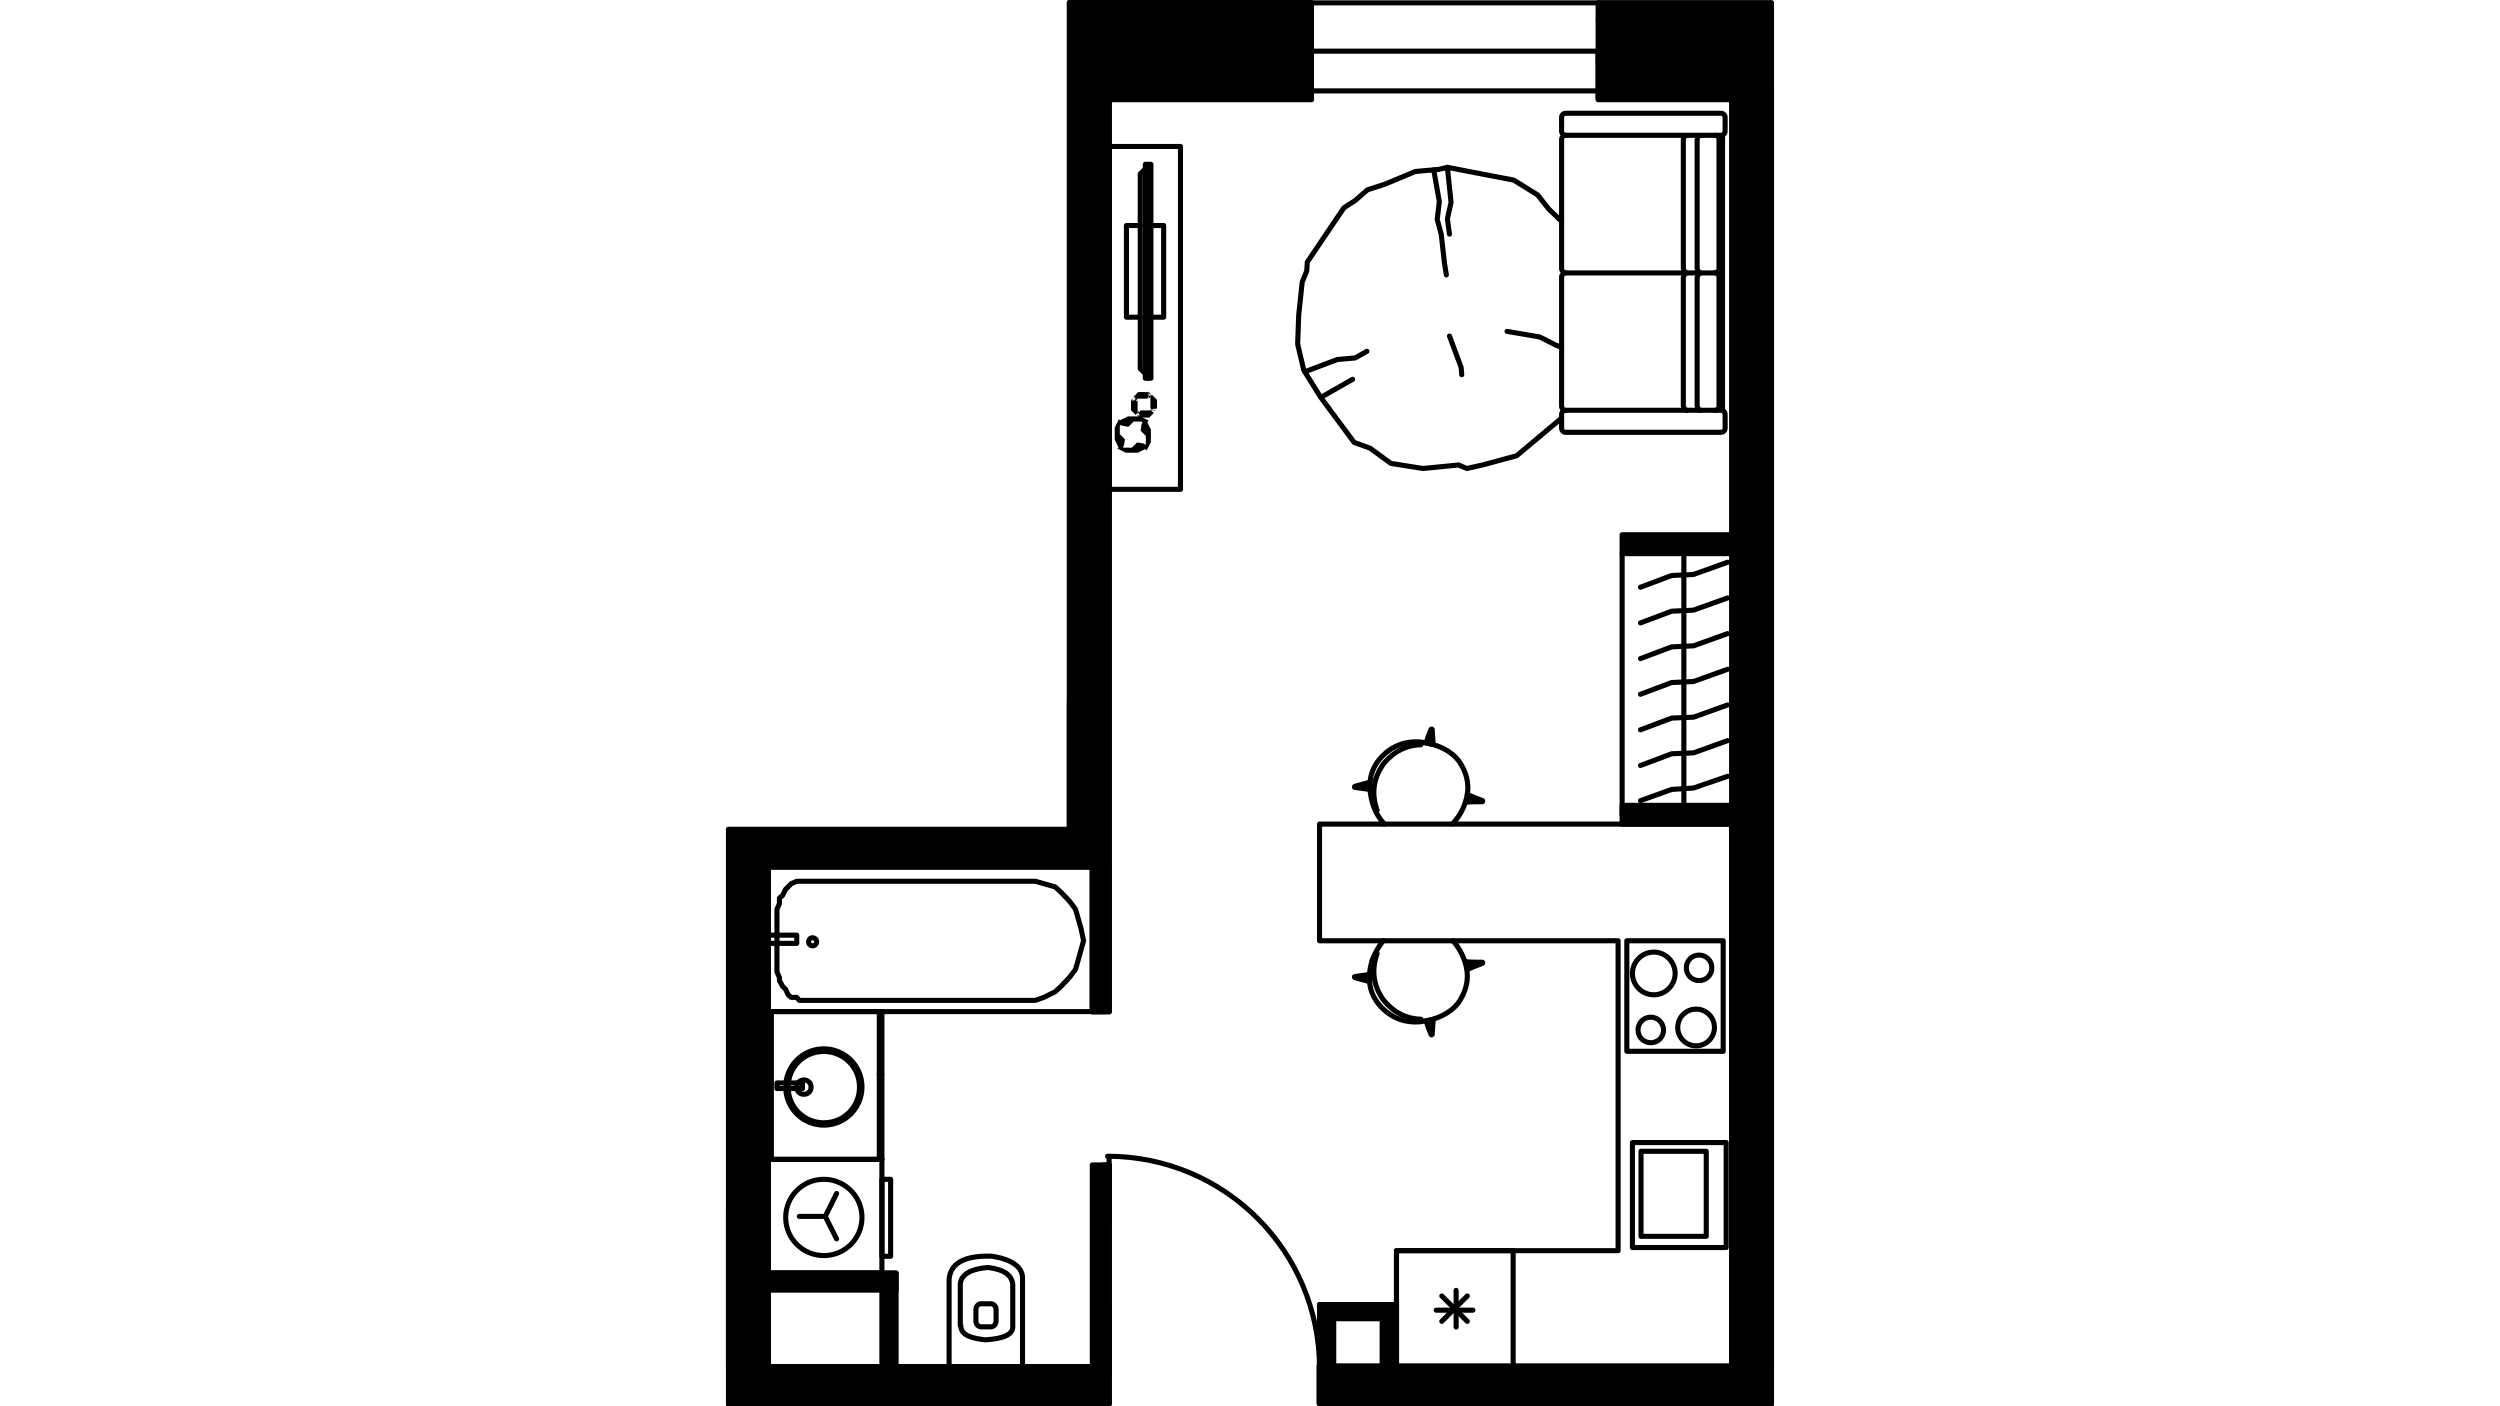 <?xml version="1.0" encoding="utf-8"?>
<!-- Generator: Adobe Illustrator 22.0.1, SVG Export Plug-In . SVG Version: 6.00 Build 0)  -->
<svg version="1.1" id="Слой_1" xmlns="http://www.w3.org/2000/svg" xmlns:xlink="http://www.w3.org/1999/xlink" x="0px" y="0px"
	 viewBox="0 0 1920 1080" style="enable-background:new 0 0 1920 1080;" xml:space="preserve">
<g>
	
		<line style="fill:none;stroke:#000000;stroke-width:3.913;stroke-linecap:round;stroke-linejoin:round;stroke-miterlimit:22.926;" x1="677.3" y1="890.4" x2="677.3" y2="776.9"/>
	
		<polyline style="fill:none;stroke:#000000;stroke-width:3.913;stroke-linecap:round;stroke-linejoin:round;stroke-miterlimit:22.926;" points="
		677.3,890.4 590,890.4 590,776.9 677.3,776.9 	"/>
	
		<line style="fill:none;stroke:#000000;stroke-width:3.913;stroke-linecap:round;stroke-linejoin:round;stroke-miterlimit:22.926;" x1="592.4" y1="890.4" x2="592.4" y2="776.9"/>
	
		<path style="fill:none;stroke:#000000;stroke-width:3.913;stroke-linecap:round;stroke-linejoin:round;stroke-miterlimit:22.926;" d="
		M632.7,805.5c-16.4,0-29.3,13.3-29.3,29.3c0,16.4,13.3,29.3,29.3,29.3c16.4,0,29.3-13.3,29.3-29.3
		C662,818.4,648.7,805.5,632.7,805.5"/>
	
		<path style="fill:none;stroke:#000000;stroke-width:3.913;stroke-linecap:round;stroke-linejoin:round;stroke-miterlimit:22.926;" d="
		M632.7,807.5c-15.3,0-27.4,12.1-27.4,27.4c0,15.3,12.1,27.4,27.4,27.4c15.3,0,27.4-12.1,27.4-27.4
		C660.1,819.6,647.9,807.5,632.7,807.5"/>
	
		<path style="fill:none;stroke:#000000;stroke-width:3.913;stroke-linecap:round;stroke-linejoin:round;stroke-miterlimit:22.926;" d="
		M617.4,829.4c-3.1,0-5.5,2.3-5.5,5.5s2.3,5.5,5.5,5.5s5.5-2.3,5.5-5.5S620.5,829.4,617.4,829.4"/>
	
		<rect x="596.7" y="831.7" style="fill:none;stroke:#000000;stroke-width:3.913;stroke-linecap:round;stroke-linejoin:round;stroke-miterlimit:22.926;" width="19.6" height="4.3"/>
	
		<line style="fill:none;stroke:#000000;stroke-width:3.913;stroke-linecap:round;stroke-linejoin:round;stroke-miterlimit:22.926;" x1="675.3" y1="890.4" x2="675.3" y2="776.9"/>
	
		<line style="fill:none;stroke:#000000;stroke-width:3.913;stroke-linecap:round;stroke-linejoin:round;stroke-miterlimit:22.926;" x1="677.3" y1="825.1" x2="675.3" y2="825.1"/>
	
		<rect x="590" y="890.4" style="fill:none;stroke:#000000;stroke-width:3.913;stroke-linecap:round;stroke-linejoin:round;stroke-miterlimit:22.926;" width="87.3" height="87.3"/>
	
		<rect x="677.3" y="905.7" style="fill:none;stroke:#000000;stroke-width:3.913;stroke-linecap:round;stroke-linejoin:round;stroke-miterlimit:22.926;" width="6.7" height="59.1"/>
	
		<polyline style="fill:none;stroke:#000000;stroke-width:3.913;stroke-linecap:round;stroke-linejoin:round;stroke-miterlimit:22.926;" points="
		642.5,916.6 633.8,934.2 613.9,934.2 	"/>
	
		<line style="fill:none;stroke:#000000;stroke-width:3.913;stroke-linecap:round;stroke-linejoin:round;stroke-miterlimit:22.926;" x1="633.8" y1="934.2" x2="642.5" y2="951.5"/>
	
		<path style="fill:none;stroke:#000000;stroke-width:3.913;stroke-linecap:round;stroke-linejoin:round;stroke-miterlimit:22.926;" d="
		M632.7,905.7c-16.4,0-29.3,13.3-29.3,29.3c0,16.4,13.3,29.3,29.3,29.3c16.4,0,29.3-13.3,29.3-29.3
		C662,918.6,648.7,905.7,632.7,905.7"/>
	
		<polygon style="fill:none;stroke:#000000;stroke-width:3.913;stroke-linecap:round;stroke-linejoin:round;stroke-miterlimit:22.926;" points="
		1072.5,1049.7 1330,1049.7 1330,632.9 1013.4,632.9 1013.4,722.5 1242.7,722.5 1242.7,960.5 1072.5,960.5 	"/>
	
		<rect x="1072.5" y="960.5" style="fill:none;stroke:#000000;stroke-width:3.913;stroke-linecap:round;stroke-linejoin:round;stroke-miterlimit:22.926;" width="89.6" height="89.2"/>
	
		<rect x="1249.4" y="722.5" style="fill:none;stroke:#000000;stroke-width:3.913;stroke-linecap:round;stroke-linejoin:round;stroke-miterlimit:22.926;" width="74" height="84.9"/>
	
		<rect x="1253.7" y="877.5" style="fill:none;stroke:#000000;stroke-width:3.913;stroke-linecap:round;stroke-linejoin:round;stroke-miterlimit:22.926;" width="72" height="80.6"/>
	
		<line style="fill:none;stroke:#000000;stroke-width:3.913;stroke-linecap:round;stroke-linejoin:round;stroke-miterlimit:22.926;" x1="1131.2" y1="1006.2" x2="1103" y2="1006.2"/>
	
		<line style="fill:none;stroke:#000000;stroke-width:3.913;stroke-linecap:round;stroke-linejoin:round;stroke-miterlimit:22.926;" x1="1126.9" y1="995.3" x2="1107.3" y2="1014.8"/>
	
		<line style="fill:none;stroke:#000000;stroke-width:3.913;stroke-linecap:round;stroke-linejoin:round;stroke-miterlimit:22.926;" x1="1118.3" y1="991" x2="1118.3" y2="1019.2"/>
	
		<line style="fill:none;stroke:#000000;stroke-width:3.913;stroke-linecap:round;stroke-linejoin:round;stroke-miterlimit:22.926;" x1="1107.3" y1="995.3" x2="1126.9" y2="1014.8"/>
	
		<rect x="1260.3" y="884.2" style="fill:none;stroke:#000000;stroke-width:3.913;stroke-linecap:round;stroke-linejoin:round;stroke-miterlimit:22.926;" width="50.1" height="65.3"/>
	
		<path style="fill:none;stroke:#000000;stroke-width:3.913;stroke-linecap:round;stroke-linejoin:round;stroke-miterlimit:22.926;" d="
		M1304.9,733.5c-5.5,0-9.8,4.3-9.8,9.8s4.3,9.8,9.8,9.8s9.8-4.3,9.8-9.8C1314.7,737.8,1310.4,733.5,1304.9,733.5"/>
	
		<path style="fill:none;stroke:#000000;stroke-width:3.913;stroke-linecap:round;stroke-linejoin:round;stroke-miterlimit:22.926;" d="
		M1270.1,731.2c-9,0-16.4,7.4-16.4,16.4s7.4,16.4,16.4,16.4s16.4-7.4,16.4-16.4S1279.1,731.2,1270.1,731.2"/>
	
		<path style="fill:none;stroke:#000000;stroke-width:3.913;stroke-linecap:round;stroke-linejoin:round;stroke-miterlimit:22.926;" d="
		M1302.6,775c-7.8,0-14.1,6.3-14.1,14.1s6.3,14.1,14.1,14.1c7.8,0,14.1-6.3,14.1-14.1S1310.4,775,1302.6,775"/>
	
		<path style="fill:none;stroke:#000000;stroke-width:3.913;stroke-linecap:round;stroke-linejoin:round;stroke-miterlimit:22.926;" d="
		M1267.8,781.2c-5.5,0-9.8,4.3-9.8,9.8s4.3,9.8,9.8,9.8s9.8-4.3,9.8-9.8C1277.5,785.5,1273.2,781.2,1267.8,781.2"/>
	
		<rect x="590" y="665.8" style="fill:none;stroke:#000000;stroke-width:3.913;stroke-linecap:round;stroke-linejoin:round;stroke-miterlimit:22.926;" width="248.9" height="111.1"/>
	
		<polygon style="fill:none;stroke:#000000;stroke-width:3.913;stroke-linecap:round;stroke-linejoin:round;stroke-miterlimit:22.926;" points="
		618.6,676.8 613.9,676.8 611.9,676.8 607.6,678.7 605.3,681.1 603.3,683 601,687.7 598.6,689.7 598.6,694 596.7,698.3 596.7,746.4 
		598.6,750.7 598.6,753.1 601,757.4 603.3,759.7 605.3,764 607.6,766 611.9,766 613.9,768.3 618.6,768.3 786.5,768.3 795.1,768.3 
		801.7,766 810.3,761.7 815,757.4 821.3,750.7 826,744.5 827.9,737.8 830.3,729.2 832.2,722.5 830.3,713.5 827.9,704.9 826,698.3 
		821.3,692 815,685.4 810.3,681.1 801.7,678.7 795.1,676.8 786.5,676.8 	"/>
	
		<path style="fill:none;stroke:#000000;stroke-width:3.913;stroke-linecap:round;stroke-linejoin:round;stroke-miterlimit:22.926;" d="
		M624.1,720.2c-2,0-3.1,1.6-3.1,3.1c0,2,1.6,3.1,3.1,3.1c2,0,3.1-1.6,3.1-3.1C627.2,721.4,625.6,720.2,624.1,720.2"/>
	
		<rect x="590" y="718.2" style="fill:none;stroke:#000000;stroke-width:3.913;stroke-linecap:round;stroke-linejoin:round;stroke-miterlimit:22.926;" width="21.9" height="6.3"/>
	
		<polyline style="fill:none;stroke:#000000;stroke-width:3.913;stroke-linecap:round;stroke-linejoin:round;stroke-miterlimit:22.926;" points="
		851.8,76.5 1007.2,76.5 1007.2,69.8 	"/>
	
		<line style="fill:none;stroke:#000000;stroke-width:3.913;stroke-linecap:round;stroke-linejoin:round;stroke-miterlimit:22.926;" x1="1007.2" y1="2.2" x2="889" y2="2.2"/>
	
		<path style="fill:none;stroke:#000000;stroke-width:3.913;stroke-linecap:round;stroke-linejoin:round;stroke-miterlimit:22.926;" d="
		M1007.2,39.3V15.1V39.3z"/>
	
		<path style="fill:none;stroke:#000000;stroke-width:3.913;stroke-linecap:round;stroke-linejoin:round;stroke-miterlimit:22.926;" d="
		M1227.5,39.3V15.1V39.3z"/>
	
		<path style="fill:none;stroke:#000000;stroke-width:3.913;stroke-linecap:round;stroke-linejoin:round;stroke-miterlimit:22.926;" d="
		M1007.2,15.1V2.2V15.1z"/>
	
		<path style="fill:none;stroke:#000000;stroke-width:3.913;stroke-linecap:round;stroke-linejoin:round;stroke-miterlimit:22.926;" d="
		M1227.5,15.1V2.2V15.1z"/>
	
		<polyline style="fill:none;stroke:#000000;stroke-width:3.913;stroke-linecap:round;stroke-linejoin:round;stroke-miterlimit:22.926;" points="
		1007.2,39.3 1007.2,47.9 1007.2,69.8 	"/>
	
		<polyline style="fill:none;stroke:#000000;stroke-width:3.913;stroke-linecap:round;stroke-linejoin:round;stroke-miterlimit:22.926;" points="
		1227.5,39.3 1227.5,47.9 1227.5,69.8 	"/>
	
		<line style="fill:none;stroke:#000000;stroke-width:3.913;stroke-linecap:round;stroke-linejoin:round;stroke-miterlimit:22.926;" x1="1242.7" y1="39.3" x2="1227.5" y2="39.3"/>
	
		<line style="fill:none;stroke:#000000;stroke-width:3.913;stroke-linecap:round;stroke-linejoin:round;stroke-miterlimit:22.926;" x1="1242.7" y1="15.1" x2="1242.7" y2="39.3"/>
	
		<line style="fill:none;stroke:#000000;stroke-width:3.913;stroke-linecap:round;stroke-linejoin:round;stroke-miterlimit:22.926;" x1="1227.5" y1="69.8" x2="1330" y2="69.8"/>
	
		<line style="fill:none;stroke:#000000;stroke-width:3.913;stroke-linecap:round;stroke-linejoin:round;stroke-miterlimit:22.926;" x1="1360.5" y1="2.2" x2="1227.5" y2="2.2"/>
	
		<line style="fill:none;stroke:#000000;stroke-width:3.913;stroke-linecap:round;stroke-linejoin:round;stroke-miterlimit:22.926;" x1="1227.5" y1="2.2" x2="1007.2" y2="2.2"/>
	
		<line style="fill:none;stroke:#000000;stroke-width:3.913;stroke-linecap:round;stroke-linejoin:round;stroke-miterlimit:22.926;" x1="1227.5" y1="69.8" x2="1007.2" y2="69.8"/>
	
		<polyline style="fill:none;stroke:#000000;stroke-width:3.913;stroke-linecap:round;stroke-linejoin:round;stroke-miterlimit:22.926;" points="
		1227.5,39.3 1115.9,39.3 1007.2,39.3 	"/>
	
		<line style="fill:none;stroke:#000000;stroke-width:3.913;stroke-linecap:round;stroke-linejoin:round;stroke-miterlimit:22.926;" x1="1227.5" y1="39.3" x2="1227.5" y2="47.9"/>
	
		<line style="fill:none;stroke:#000000;stroke-width:3.913;stroke-linecap:round;stroke-linejoin:round;stroke-miterlimit:22.926;" x1="1007.2" y1="39.3" x2="1007.2" y2="47.9"/>
	
		<polyline style="fill:none;stroke:#000000;stroke-width:3.913;stroke-linecap:round;stroke-linejoin:round;stroke-miterlimit:22.926;" points="
		851.8,1049.7 851.8,1056.3 851.8,1078.2 	"/>
	
		<polyline style="fill:none;stroke:#000000;stroke-width:3.913;stroke-linecap:round;stroke-linejoin:round;stroke-miterlimit:22.926;" points="
		1013.4,1049.7 1013.4,1056.3 1013.4,1078.2 	"/>
	
		<line style="fill:none;stroke:#000000;stroke-width:3.913;stroke-linecap:round;stroke-linejoin:round;stroke-miterlimit:22.926;" x1="559.5" y1="1078.2" x2="851.8" y2="1078.2"/>
	
		<line style="fill:none;stroke:#000000;stroke-width:3.913;stroke-linecap:round;stroke-linejoin:round;stroke-miterlimit:22.926;" x1="1013.4" y1="1078.2" x2="1360.5" y2="1078.2"/>
	
		<line style="fill:none;stroke:#000000;stroke-width:3.913;stroke-linecap:round;stroke-linejoin:round;stroke-miterlimit:22.926;" x1="1330" y1="1049.7" x2="1013.4" y2="1049.7"/>
	
		<line style="fill:none;stroke:#000000;stroke-width:3.913;stroke-linecap:round;stroke-linejoin:round;stroke-miterlimit:22.926;" x1="851.8" y1="1049.7" x2="590" y2="1049.7"/>
	
		<path style="fill:none;stroke:#000000;stroke-width:3.913;stroke-linecap:round;stroke-linejoin:round;stroke-miterlimit:22.926;" d="
		M1013.4,1050.8c0-90-72.8-162.8-162.8-162.8"/>
	
		<line style="fill:none;stroke:#000000;stroke-width:3.913;stroke-linecap:round;stroke-linejoin:round;stroke-miterlimit:22.926;" x1="851.8" y1="1049.7" x2="851.8" y2="888.5"/>
	
		<line style="fill:none;stroke:#000000;stroke-width:3.913;stroke-linecap:round;stroke-linejoin:round;stroke-miterlimit:22.926;" x1="1013.4" y1="1049.7" x2="1013.4" y2="1056.3"/>
	
		<line style="fill:none;stroke:#000000;stroke-width:3.913;stroke-linecap:round;stroke-linejoin:round;stroke-miterlimit:22.926;" x1="851.8" y1="1049.7" x2="851.8" y2="1056.3"/>
	
		<line style="fill:none;stroke:#000000;stroke-width:3.913;stroke-linecap:round;stroke-linejoin:round;stroke-miterlimit:22.926;" x1="851.8" y1="539" x2="851.8" y2="76.5"/>
	
		<path style="fill:none;stroke:#000000;stroke-width:3.913;stroke-linecap:round;stroke-linejoin:round;stroke-miterlimit:22.926;" d="
		M1360.5,931.9v-862 M1330,69.8v862"/>
	
		<path style="fill:none;stroke:#000000;stroke-width:3.913;stroke-linecap:round;stroke-linejoin:round;stroke-miterlimit:22.926;" d="
		M1242.7,39.3h-15.3v37.2 M1227.5,76.5H1330"/>
	
		<path style="fill:none;stroke:#000000;stroke-width:3.913;stroke-linecap:round;stroke-linejoin:round;stroke-miterlimit:22.926;" d="
		M590,1049.7V665.4 M559.5,637.2v412.4"/>
	
		<line style="fill:none;stroke:#000000;stroke-width:3.913;stroke-linecap:round;stroke-linejoin:round;stroke-miterlimit:22.926;" x1="590" y1="665.8" x2="851.8" y2="665.8"/>
	
		<line style="fill:none;stroke:#000000;stroke-width:3.913;stroke-linecap:round;stroke-linejoin:round;stroke-miterlimit:22.926;" x1="821.3" y1="637.2" x2="590" y2="637.2"/>
	
		<path style="fill:none;stroke:#000000;stroke-width:3.913;stroke-linecap:round;stroke-linejoin:round;stroke-miterlimit:22.926;" d="
		M821.3,539v98.2 M851.8,665.8V539"/>
	
		<path style="fill:none;stroke:#000000;stroke-width:3.913;stroke-linecap:round;stroke-linejoin:round;stroke-miterlimit:22.926;" d="
		M1330,1078.2h30.5 M1330,931.9v117.8 M1360.5,1049.7V931.9"/>
	
		<path style="fill:none;stroke:#000000;stroke-width:3.913;stroke-linecap:round;stroke-linejoin:round;stroke-miterlimit:22.926;" d="
		M559.5,1078.2H590 M559.5,931.9v117.8 M590,1049.7V931.9"/>
	
		<polyline style="fill:none;stroke:#000000;stroke-width:3.913;stroke-linecap:round;stroke-linejoin:round;stroke-miterlimit:22.926;" points="
		838.9,776.9 847.5,776.9 851.8,776.9 	"/>
	
		<line style="fill:none;stroke:#000000;stroke-width:3.913;stroke-linecap:round;stroke-linejoin:round;stroke-miterlimit:22.926;" x1="847.5" y1="894.7" x2="851.8" y2="894.7"/>
	
		<line style="fill:none;stroke:#000000;stroke-width:3.913;stroke-linecap:round;stroke-linejoin:round;stroke-miterlimit:22.926;" x1="838.9" y1="665.8" x2="838.9" y2="776.9"/>
	
		<polyline style="fill:none;stroke:#000000;stroke-width:3.913;stroke-linecap:round;stroke-linejoin:round;stroke-miterlimit:22.926;" points="
		838.9,1049.7 851.8,1049.7 851.8,1001.9 	"/>
	
		<line style="fill:none;stroke:#000000;stroke-width:3.913;stroke-linecap:round;stroke-linejoin:round;stroke-miterlimit:22.926;" x1="851.8" y1="942.8" x2="851.8" y2="894.7"/>
	
		<polyline style="fill:none;stroke:#000000;stroke-width:3.913;stroke-linecap:round;stroke-linejoin:round;stroke-miterlimit:22.926;" points="
		851.8,776.9 851.8,665.8 838.9,665.8 	"/>
	
		<line style="fill:none;stroke:#000000;stroke-width:3.913;stroke-linecap:round;stroke-linejoin:round;stroke-miterlimit:22.926;" x1="838.9" y1="776.9" x2="847.5" y2="776.9"/>
	
		<polyline style="fill:none;stroke:#000000;stroke-width:3.913;stroke-linecap:round;stroke-linejoin:round;stroke-miterlimit:22.926;" points="
		677.3,977.7 590,977.7 590,991 	"/>
	
		<line style="fill:none;stroke:#000000;stroke-width:3.913;stroke-linecap:round;stroke-linejoin:round;stroke-miterlimit:22.926;" x1="677.3" y1="1049.7" x2="688.2" y2="1049.7"/>
	
		<line style="fill:none;stroke:#000000;stroke-width:3.913;stroke-linecap:round;stroke-linejoin:round;stroke-miterlimit:22.926;" x1="1013.4" y1="1049.7" x2="1024.4" y2="1049.7"/>
	
		<polyline style="fill:none;stroke:#000000;stroke-width:3.913;stroke-linecap:round;stroke-linejoin:round;stroke-miterlimit:22.926;" points="
		1061.5,1049.7 1072.5,1049.7 1072.5,1001.9 	"/>
	<path d="M1360.5,1078.2V931.9V759.3v-12.9V76.5V2.2h-133v12.9V39v8.6v28.2H1330v556.4v299V1049h-168.3h-89.6h-11H1024h-11
		c0,0.4,0,0.8,0,1.2v5.5v21.9h316.6h30.5L1360.5,1078.2z"/>
	
		<path style="fill:none;stroke:#000000;stroke-width:3.913;stroke-linecap:round;stroke-linejoin:round;stroke-miterlimit:22.926;" d="
		M1360.5,1078.2V931.9V759.3v-12.9V76.5V2.2h-133v12.9V39v8.6v28.2H1330v556.4v299V1049h-168.3h-89.6h-11H1024h-11
		c0,0.4,0,0.8,0,1.2v5.5v21.9h316.6h30.5L1360.5,1078.2z"/>
	
		<path style="fill:none;stroke:#000000;stroke-width:3.913;stroke-linecap:round;stroke-linejoin:round;stroke-miterlimit:22.926;" d="
		M821.3,1.8v635.1H559.5 M590,1049.7v-59.1v-12.9v-45.8v-41.5V776.9v-52.4v-6.7v-52.4h248.9h12.9V538.6V75.7h155V69V47.2v-8.6V14.7
		V1.8H821.3 M559.5,637.2v294.7v146.3"/>
	
		<polyline style="fill:none;stroke:#000000;stroke-width:3.913;stroke-linecap:round;stroke-linejoin:round;stroke-miterlimit:22.926;" points="
		559.5,1078.2 590,1078.2 851.8,1078.2 851.8,1056.3 851.8,1049.7 838.9,1049.7 799.8,1049.7 795.1,1049.7 753.6,1049.7 
		749.3,1049.7 747.3,1049.7 688.2,1049.7 677.3,1049.7 590,1049.7 	"/>
	
		<polyline style="fill:none;stroke:#000000;stroke-width:3.913;stroke-linecap:round;stroke-linejoin:round;stroke-miterlimit:22.926;" points="
		1360.5,69.8 1227.5,69.8 1227.5,76.5 1360.5,76.5 	"/>
	<rect x="838.9" y="665.8" width="13.1" height="111.3"/>
	
		<rect x="838.9" y="665.8" style="fill:none;stroke:#000000;stroke-width:3.913;stroke-linecap:round;stroke-linejoin:round;stroke-miterlimit:22.926;" width="13.1" height="111.3"/>
	<rect x="838.9" y="894.7" width="13.1" height="161.5"/>
	
		<rect x="838.9" y="894.7" style="fill:none;stroke:#000000;stroke-width:3.913;stroke-linecap:round;stroke-linejoin:round;stroke-miterlimit:22.926;" width="13.1" height="161.5"/>
	<rect x="1013.4" y="1001.9" width="10.9" height="48"/>
	
		<rect x="1013.4" y="1001.9" style="fill:none;stroke:#000000;stroke-width:3.913;stroke-linecap:round;stroke-linejoin:round;stroke-miterlimit:22.926;" width="10.9" height="48"/>
	<rect x="1013.4" y="1001.9" width="48" height="10.9"/>
	
		<rect x="1013.4" y="1001.9" style="fill:none;stroke:#000000;stroke-width:3.913;stroke-linecap:round;stroke-linejoin:round;stroke-miterlimit:22.926;" width="48" height="10.9"/>
	<rect x="1061.5" y="1001.9" width="10.9" height="48"/>
	
		<rect x="1061.5" y="1001.9" style="fill:none;stroke:#000000;stroke-width:3.913;stroke-linecap:round;stroke-linejoin:round;stroke-miterlimit:22.926;" width="10.9" height="48"/>
	<rect x="677.3" y="977.7" width="10.9" height="72"/>
	
		<rect x="677.3" y="977.7" style="fill:none;stroke:#000000;stroke-width:3.913;stroke-linecap:round;stroke-linejoin:round;stroke-miterlimit:22.926;" width="10.9" height="72"/>
	<rect x="590" y="977.7" width="98.2" height="13.1"/>
	
		<rect x="590" y="977.7" style="fill:none;stroke:#000000;stroke-width:3.913;stroke-linecap:round;stroke-linejoin:round;stroke-miterlimit:22.926;" width="98.2" height="13.1"/>
	
		<path style="fill:none;stroke:#000000;stroke-width:3.913;stroke-linecap:round;stroke-linejoin:round;stroke-miterlimit:22.926;" d="
		M728.9,1049.7c0-22.3,0-44.6,0-67.3c1.2-12.9,12.9-18.4,33.3-17.6c15.7,2.7,23.5,8.6,23.1,17.6v67.3h-56.7H728.9z"/>
	
		<path style="fill:none;stroke:#000000;stroke-width:3.913;stroke-linecap:round;stroke-linejoin:round;stroke-miterlimit:22.926;" d="
		M737.5,1018c0-10.6,0-21.1,0-31.7c0.4-7.4,7.8-11.7,21.1-12.9c13.3,1.6,18.4,6.3,19.2,12.9c0,10.6,0,21.1,0,31.7
		c0.8,7.4-8.2,10.2-21.1,11c-9.8-1.2-18.8-3.1-18.8-11H737.5z"/>
	
		<path style="fill:none;stroke:#000000;stroke-width:3.913;stroke-linecap:round;stroke-linejoin:round;stroke-miterlimit:22.926;" d="
		M749.5,1014.6v-8.9c0-2.4,1.8-4.4,4-4.4h7.5c2.2,0,4,2,4,4.4v8.9c0,2.4-1.8,4.4-4,4.4h-7.5C751.3,1019,749.5,1017,749.5,1014.6
		L749.5,1014.6z"/>
	
		<path style="fill:none;stroke:#000000;stroke-width:3.913;stroke-linecap:round;stroke-linejoin:round;stroke-miterlimit:22.926;" d="
		M1202.4,315.2c-1.6,0-3.1-1.6-3.1-3.1v-99.4c0-1.6,1.6-3.1,3.1-3.1h114.7c1.6,0,3.1,1.6,3.1,3.1v99.4c0,1.6-1.6,3.1-3.1,3.1"/>
	
		<path style="fill:none;stroke:#000000;stroke-width:3.913;stroke-linecap:round;stroke-linejoin:round;stroke-miterlimit:22.926;" d="
		M1317.1,103.9c1.6,0,3.1,1.6,3.1,3.1v99.4c0,1.6-1.6,3.1-3.1,3.1 M1202.4,209.5c-1.6,0-3.1-1.6-3.1-3.1V107c0-1.6,1.6-3.1,3.1-3.1"
		/>
	
		<path style="fill:none;stroke:#000000;stroke-width:3.913;stroke-linecap:round;stroke-linejoin:round;stroke-miterlimit:22.926;" d="
		M1199.3,328.8v-10.5c0-1.8,1.4-3.2,3.1-3.2h119.4c1.7,0,3.1,1.4,3.1,3.2v10.5c0,1.8-1.4,3.2-3.1,3.2h-119.4
		C1200.7,332,1199.3,330.6,1199.3,328.8z"/>
	
		<path style="fill:none;stroke:#000000;stroke-width:3.913;stroke-linecap:round;stroke-linejoin:round;stroke-miterlimit:22.926;" d="
		M1199.3,100.7V90.2c0-1.8,1.4-3.2,3.1-3.2h119.4c1.7,0,3.1,1.4,3.1,3.2v10.5c0,1.8-1.4,3.2-3.1,3.2h-119.4
		C1200.7,103.9,1199.3,102.4,1199.3,100.7z"/>
	
		<line style="fill:none;stroke:#000000;stroke-width:3.913;stroke-linecap:round;stroke-linejoin:round;stroke-miterlimit:22.926;" x1="1322.9" y1="315.2" x2="1322.9" y2="103.9"/>
	
		<path style="fill:none;stroke:#000000;stroke-width:3.913;stroke-linecap:round;stroke-linejoin:round;stroke-miterlimit:22.926;" d="
		M1306.1,315.2c-1.2-0.4-2.3-1.6-2.7-3.5c0-32.9,0-65.7,0-98.6c0.4-1.6,1.2-3.1,2.7-3.5c-1.6-0.8-2.3-1.6-2.7-3.5
		c0-32.9,0-65.7,0-98.6c0-2,0.8-3.1,2.7-3.5"/>
	
		<path style="fill:none;stroke:#000000;stroke-width:3.913;stroke-linecap:round;stroke-linejoin:round;stroke-miterlimit:22.926;" d="
		M1295.5,315.2c-1.2-0.4-2.3-1.6-2.7-3.5c0-32.9,0-65.7,0-98.6c0.4-1.6,1.2-3.1,2.7-3.5c-1.6-0.8-2.3-1.6-2.7-3.5
		c0-32.9,0-65.7,0-98.6c0-2,0.8-3.1,2.7-3.5"/>
	
		<polyline style="fill:none;stroke:#000000;stroke-width:3.913;stroke-linecap:round;stroke-linejoin:round;stroke-miterlimit:22.926;" points="
		1199.3,321.1 1164.8,350 1138.6,357.1 1126.5,359.8 1120.2,357.1 1092.8,359.8 1068.2,355.9 1052.2,344.2 1040,339.8 1014.2,305 
		1001.3,284.3 996.6,264.3 997.4,242 1000.1,216.6 1003.6,208 1004,201.3 1024,171.6 1032.2,159.5 1040.8,154 1050.2,145.8 
		1063.5,141.5 1087,131.7 1105,130.1 1111.6,128.5 1144.1,134.8 1162.5,138.3 1180.9,149.7 1189.5,160.6 1199.3,170 	"/>
	
		<polyline style="fill:none;stroke:#000000;stroke-width:3.913;stroke-linecap:round;stroke-linejoin:round;stroke-miterlimit:22.926;" points="
		1049.8,269.8 1040.8,274.9 1027.1,276.1 1002.1,285.5 	"/>
	
		<line style="fill:none;stroke:#000000;stroke-width:3.913;stroke-linecap:round;stroke-linejoin:round;stroke-miterlimit:22.926;" x1="1016.9" y1="303.8" x2="1038.8" y2="291.3"/>
	
		<polyline style="fill:none;stroke:#000000;stroke-width:3.913;stroke-linecap:round;stroke-linejoin:round;stroke-miterlimit:22.926;" points="
		1113.2,258.1 1122.2,282.3 1122.6,287.8 	"/>
	
		<polyline style="fill:none;stroke:#000000;stroke-width:3.913;stroke-linecap:round;stroke-linejoin:round;stroke-miterlimit:22.926;" points="
		1199.3,266.7 1195,265.1 1182.5,258.8 1157.4,254.5 	"/>
	
		<polyline style="fill:none;stroke:#000000;stroke-width:3.913;stroke-linecap:round;stroke-linejoin:round;stroke-miterlimit:22.926;" points="
		1111.6,128.5 1114.4,155.5 1111.6,168.1 1113.2,179.8 	"/>
	
		<polyline style="fill:none;stroke:#000000;stroke-width:3.913;stroke-linecap:round;stroke-linejoin:round;stroke-miterlimit:22.926;" points="
		1101.1,130.5 1105.4,154.8 1103.8,168.5 1106.9,180.2 1109.3,201.7 1110.8,211.1 	"/>
	
		<rect x="851.8" y="112.5" style="fill:none;stroke:#000000;stroke-width:3.913;stroke-linecap:round;stroke-linejoin:round;stroke-miterlimit:22.926;" width="54.8" height="263.3"/>
	<path d="M886.2,317.2l-3.1-2.3L886.2,317.2z M883.1,314.8l3.1,2.3l-0.4,0.4l-0.4,0.4l-0.4,0.4l-0.4,0.4l-0.4,0.4l-0.4,0.4l-0.4,0.4
		l-0.4,0.4l-0.4,0.4h-0.4h-0.4h-0.4H881h-0.4h-0.4H880h-0.4h-0.4h-0.4h-0.4H878h-0.4h-0.4h-0.4h-0.4H876l-0.4-0.4l-0.4-0.4l-0.4-0.4
		l-0.4-0.4l-0.4-0.4l-0.4-0.4l2.3-3.1h0.4h0.4h0.4h0.4h0.4h0.4h0.4h0.4h0.4h0.4h0.4h0.4h0.4h0.4h0.4h0.4h0.4h0.4h0.4h0.4h0.4h0.4
		h0.4h0.4h0.4h0.4h0.4h0.4l0.4-0.4l0.4-0.4l0.4-0.4l0.4-0.4L883.1,314.8z M872.2,318.7l2.3-3.1L872.2,318.7z M874.5,315.6l-2.3,3.1
		l-0.4-0.4l-0.4-0.4l-0.4-0.4l-0.4-0.4l-0.4-0.4l-0.4-0.4l-0.4-0.4l-0.4-0.4l-0.4-0.4v-0.4v-0.4V314v-0.4v-0.4v-0.4v-0.4V312v-0.4
		v-0.4v-0.4v-0.4V310v-0.4v-0.4v-0.4v-0.4V308l0.4-0.4l0.4-0.4l0.4-0.4l0.4-0.4l0.4-0.4l3.1,2.3v0.4v0.4v0.4v0.4v0.4v0.4v0.4v0.4
		v0.4v0.4v0.4v0.4v0.4v0.4v0.4v0.4v0.4v0.4v0.4v0.4v0.4v0.4v0.4v0.4v0.4v0.4v0.4v0.4l0.4,0.4l0.4,0.4l0.4,0.4l0.4,0.4L874.5,315.6z
		 M870.6,304.6l3.1,2.3L870.6,304.6z M873.7,307l-3.1-2.3l0.4-0.4l0.4-0.4l0.4-0.4l0.4-0.4l0.4-0.4l0.4-0.4l0.4-0.4l0.4-0.4l0.4-0.4
		h0.4h0.4h0.4h0.4h0.4h0.4h0.4h0.4h0.4h0.4h0.4h0.4h0.4h0.4h0.4h0.4h0.4h0.4l0.4,0.4l0.4,0.4l0.4,0.4l0.4,0.4l0.4,0.4l-2.3,3.1h-0.4
		H880h-0.4h-0.4h-0.4h-0.4H878h-0.4h-0.4h-0.4h-0.4H876h-0.4h-0.4h-0.4h-0.4H874h-0.4h-0.4h-0.4h-0.4H872h-0.4h-0.4H871h-0.4h-0.4
		h-0.4l-0.4,0.4L869,307l-0.4,0.4l-0.4,0.4L873.7,307z M884.7,303.1l-2.3,3.1L884.7,303.1z M882.3,306.2l2.3-3.1l0.4,0.4l0.4,0.4
		l0.4,0.4l0.4,0.4l0.4,0.4l0.4,0.4l0.4,0.4l0.4,0.4l0.4,0.4l0.4,0.4v0.4v0.4v0.4v0.4v0.4v0.4v0.4v0.4v0.4v0.4v0.4v0.4v0.4v0.4v0.4
		v0.4v0.4l-0.4,0.4l-0.4,0.4l-0.4,0.4l-0.4,0.4l-0.4,0.4l-3.1-2.3v-0.4v-0.4v-0.4V312v-0.4v-0.4v-0.4v-0.4V310v-0.4v-0.4v-0.4v-0.4
		V308v-0.4V307v-0.4v-0.4v-0.4v-0.4V305v-0.4v-0.4v-0.4v-0.4V303v-0.4v-0.4l-0.4-0.4l-0.4-0.4l-0.4-0.4l-0.4-0.4L882.3,306.2z
		 M883.1,314.4l3.1,2.3L883.1,314.4z"/>
	<path d="M881.5,343l-3.1-2.3L881.5,343z M878.4,340.6l3.1,2.3l-0.4,0.4l-0.4,0.4l-0.4,0.4l-0.4,0.4l-0.4,0.4l-0.8,0.4l-0.8,0.4
		l-0.8,0.4l-0.8,0.4l-0.8,0.4l-0.8,0.4l-0.8,0.4h-0.8h-0.8h-0.8H871h-0.8h-0.8h-0.8h-0.8H867h-0.8h-0.8h-0.8l-0.8-0.4l-0.8-0.4
		l-0.8-0.4l-0.8-0.4l-0.8-0.4l-0.8-0.4l-0.8-0.4l-0.8-0.4l2.3-3.1l0.4,0.4l0.4,0.4l0.4,0.4l0.4,0.4l0.4,0.4l0.4,0.4h0.4h0.4h0.4h0.4
		h0.4h0.4h0.4h0.4h0.4h0.4h0.4h0.4h0.4h0.4h0.4h0.4l0.4-0.4l0.4-0.4l0.4-0.4l0.4-0.4l0.4-0.4l0.4-0.4l0.4-0.4l0.4-0.4l0.4-0.4
		l0.4-0.4L878.4,340.6z M860.8,345.3l2.3-3.1L860.8,345.3z M863.2,342.2l-2.3,3.1l-0.4-0.4l-0.4-0.4l-0.4-0.4l-0.4-0.4l-0.4-0.4
		l-0.4-0.8l-0.4-0.8l-0.4-0.8l-0.4-0.8l-0.4-0.8l-0.4-0.8l-0.4-0.8v-0.8v-0.8v-0.8v-0.8V334v-0.8v-0.8v-0.8v-0.8V330v-0.8v-0.8
		l0.4-0.8l0.4-0.8l0.4-0.8l0.4-0.8l0.4-0.8l0.4-0.8l0.4-0.8l0.4-0.8l3.1,2.3L862,325l-0.4,0.4l-0.4,0.4l-0.4,0.4l-0.4,0.4L860,327
		v0.4v0.4v0.4v0.4v0.4v0.4v0.4v0.4v0.4v0.4v0.4v0.4v0.4v0.4v0.4v0.4l0.4,0.4l0.4,0.4l0.4,0.4l0.4,0.4l0.4,0.4l0.4,0.4l0.4,0.4
		l0.4,0.4l0.4,0.4l0.4,0.4L863.2,342.2z M858.5,324.6l3.1,2.3L858.5,324.6z M861.6,326.9l-3.1-2.3l0.4-0.4l0.4-0.4l0.4-0.4l0.4-0.4
		l0.4-0.4l0.8-0.4l0.8-0.4l0.8-0.4l0.8-0.4l0.8-0.4l0.8-0.4l0.8-0.4h0.8h0.8h0.8h0.8h0.8h0.8h0.8h0.8h0.8h0.8h0.8h0.8l0.8,0.4
		l0.8,0.4l0.8,0.4l0.8,0.4l0.8,0.4l0.8,0.4l0.8,0.4l0.8,0.4l-2.3,3.1l-0.4-0.4l-0.4-0.4l-1-0.3l-0.4-0.4l-0.4-0.4l-0.4-0.4h-0.4H876
		h-0.4h-0.4h-0.4h-0.4H874h-0.4h-0.4h-0.4h-0.4H872h-0.4h-0.4H871h-0.4l-0.4,0.4l-0.4,0.4l-0.4,0.4l-0.4,0.4l-0.4,0.4l-0.4,0.4
		l-0.4,0.4l-0.4,0.4l-0.4,0.4l-0.4,0.4L861.6,326.9z M879.2,322.2l-2.3,3.1L879.2,322.2z M876.8,325.4l2.3-3.1l0.4,0.4l0.4,0.4
		l0.4,0.4l0.4,0.4l0.4,0.4l0.4,0.8l0.4,0.8l0.4,0.8l0.4,0.8l0.4,0.8l0.4,0.8l0.4,0.8v0.8v0.8v0.8v0.8v0.8v0.8v0.8v0.8v0.8v0.8v0.8
		v0.8l-0.4,0.8l-0.4,0.8l-0.4,0.8l-0.4,0.8l-0.4,0.8l-0.4,0.8l-0.4,0.8l-0.4,0.8l-3.1-2.3l0.4-0.4l0.4-0.4l0.4-0.4l0.4-0.4l0.4-0.4
		l0.4-0.4v-0.4v-0.4V340v-0.4v-0.4v-0.4v-0.4V338v-0.4v-0.4v-0.4v-0.4V336v-0.4v-0.4v-0.4l-0.4-0.4l-0.4-0.4l-0.4-0.4l-0.4-0.4
		l-0.4-0.4l-0.4-0.4l-0.4-0.4l-0.4-0.4l-0.4-0.4l-0.4-0.4L876.8,325.4z M878.4,340.6l3.1,2.3L878.4,340.6z"/>
	
		<path style="fill:none;stroke:#000000;stroke-width:3.913;stroke-linecap:round;stroke-linejoin:round;stroke-miterlimit:22.926;" d="
		M883.9,173.2h9.8v70.4h-9.8 M875.7,243.6h-10.6v-70.4h10.6"/>
	<rect x="879.6" y="126.2" width="4.3" height="164.3"/>
	
		<rect x="879.6" y="126.2" style="fill:none;stroke:#000000;stroke-width:3.913;stroke-linecap:round;stroke-linejoin:round;stroke-miterlimit:22.926;" width="4.3" height="164.3"/>
	
		<polyline style="fill:none;stroke:#000000;stroke-width:3.913;stroke-linecap:round;stroke-linejoin:round;stroke-miterlimit:22.926;" points="
		879.6,287 875.7,283.1 875.7,133.6 879.6,129.7 	"/>
	
		<line style="fill:none;stroke:#000000;stroke-width:3.913;stroke-linecap:round;stroke-linejoin:round;stroke-miterlimit:22.926;" x1="881.9" y1="290.5" x2="881.9" y2="126.2"/>
	
		<line style="fill:none;stroke:#000000;stroke-width:3.913;stroke-linecap:round;stroke-linejoin:round;stroke-miterlimit:22.926;" x1="1293.2" y1="617.7" x2="1293.2" y2="427.9"/>
	
		<polyline style="fill:none;stroke:#000000;stroke-width:3.913;stroke-linecap:round;stroke-linejoin:round;stroke-miterlimit:22.926;" points="
		1259.9,614.9 1283.8,606.3 1300.6,605.2 1326.8,596.2 	"/>
	
		<polyline style="fill:none;stroke:#000000;stroke-width:3.913;stroke-linecap:round;stroke-linejoin:round;stroke-miterlimit:22.926;" points="
		1259.9,587.9 1283.8,578.9 1300.6,578.2 1326.8,568.8 	"/>
	
		<polyline style="fill:none;stroke:#000000;stroke-width:3.913;stroke-linecap:round;stroke-linejoin:round;stroke-miterlimit:22.926;" points="
		1259.9,560.5 1283.8,551.5 1300.6,550.8 1326.8,541.4 	"/>
	
		<polyline style="fill:none;stroke:#000000;stroke-width:3.913;stroke-linecap:round;stroke-linejoin:round;stroke-miterlimit:22.926;" points="
		1259.9,533.2 1283.8,524.2 1300.6,523.4 1326.8,514 	"/>
	
		<polyline style="fill:none;stroke:#000000;stroke-width:3.913;stroke-linecap:round;stroke-linejoin:round;stroke-miterlimit:22.926;" points="
		1259.9,505.8 1283.8,496.8 1300.6,496 1326.8,486.6 	"/>
	
		<polyline style="fill:none;stroke:#000000;stroke-width:3.913;stroke-linecap:round;stroke-linejoin:round;stroke-miterlimit:22.926;" points="
		1259.9,478.4 1283.8,469.4 1300.6,468.6 1326.8,459.2 	"/>
	
		<polyline style="fill:none;stroke:#000000;stroke-width:3.913;stroke-linecap:round;stroke-linejoin:round;stroke-miterlimit:22.926;" points="
		1259.9,451 1283.8,442 1300.6,441.2 1326.8,431.8 	"/>
	<rect x="1245.8" y="618.5" width="84" height="14.5"/>
	
		<rect x="1245.8" y="618.5" style="fill:none;stroke:#000000;stroke-width:3.913;stroke-linecap:round;stroke-linejoin:round;stroke-miterlimit:22.926;" width="84" height="14.5"/>
	<rect x="1245.8" y="410.7" width="84" height="14.5"/>
	
		<rect x="1245.8" y="410.7" style="fill:none;stroke:#000000;stroke-width:3.913;stroke-linecap:round;stroke-linejoin:round;stroke-miterlimit:22.926;" width="84" height="14.5"/>
	
		<line style="fill:none;stroke:#000000;stroke-width:3.913;stroke-linecap:round;stroke-linejoin:round;stroke-miterlimit:22.926;" x1="1245.8" y1="425.2" x2="1245.8" y2="625.9"/>
	
		<path style="fill:none;stroke:#000000;stroke-width:3.913;stroke-linecap:round;stroke-linejoin:round;stroke-miterlimit:22.926;" d="
		M1063.1,632.9c-3.5-3.9-6.7-9-8.6-14.9c-4.3-13.7-3.5-26.6,7.4-37.6c8.2-8.2,18-11.3,28.6-10.6c13.7,1.6,23.9,6.7,30.1,14.9
		c7.4,11,8.2,21.5,4.7,31.7c-2.3,7-5.9,12.1-9.8,16.4"/>
	
		<path style="fill:none;stroke:#000000;stroke-width:3.913;stroke-linecap:round;stroke-linejoin:round;stroke-miterlimit:22.926;" d="
		M1057.6,622.4c-3.9-11.3-3.9-23.5,5.1-36c8.2-9.8,17.6-14.1,28.6-14.5"/>
	<path d="M1095.2,570.7c1.2-3.9,2.3-7,3.9-10.6c0.4-0.4,0.8,0,0.8,0c0.4,3.9,0.4,7.8,0.8,11.7c-1.6-0.4-3.5-0.8-5.1-1.2
		L1095.2,570.7L1095.2,570.7z"/>
	
		<path style="fill:none;stroke:#000000;stroke-width:3.913;stroke-linecap:round;stroke-linejoin:round;stroke-miterlimit:22.926;" d="
		M1095.2,570.7c1.2-3.9,2.3-7,3.9-10.6c0.4-0.4,0.8,0,0.8,0c0.4,3.9,0.4,7.8,0.8,11.7c-1.6-0.4-3.5-0.8-5.1-1.2L1095.2,570.7
		L1095.2,570.7z"/>
	<path d="M1126.9,610.2c3.9,1.6,7.4,3.1,11.7,4.7c0.4,0.4,0,0.8,0,0.8c-4.3,0-8.6,0-12.9,0.4c0.8-2,1.2-3.5,1.6-5.5L1126.9,610.2z"
		/>
	
		<path style="fill:none;stroke:#000000;stroke-width:3.913;stroke-linecap:round;stroke-linejoin:round;stroke-miterlimit:22.926;" d="
		M1126.9,610.2c3.9,1.6,7.4,3.1,11.7,4.7c0.4,0.4,0,0.8,0,0.8c-4.3,0-8.6,0-12.9,0.4c0.8-2,1.2-3.5,1.6-5.5L1126.9,610.2z"/>
	<path d="M1051.8,606.3c-3.9-0.4-7.4-1.2-11.3-1.6c-0.4,0-0.4-0.4,0-0.8c3.9-1.2,7.8-2,11.3-3.1c0,1.6,0,3.5,0,5.1V606.3z"/>
	
		<path style="fill:none;stroke:#000000;stroke-width:3.913;stroke-linecap:round;stroke-linejoin:round;stroke-miterlimit:22.926;" d="
		M1051.8,606.3c-3.9-0.4-7.4-1.2-11.3-1.6c-0.4,0-0.4-0.4,0-0.8c3.9-1.2,7.8-2,11.3-3.1c0,1.6,0,3.5,0,5.1V606.3z"/>
	
		<path style="fill:none;stroke:#000000;stroke-width:3.913;stroke-linecap:round;stroke-linejoin:round;stroke-miterlimit:22.926;" d="
		M1062.3,722.5c-3.1,3.9-5.9,8.6-8.2,14.1c-4.3,13.7-3.5,26.6,7.4,37.6c8.2,8.2,18,11.3,28.6,10.6c13.7-1.6,23.9-6.7,30.1-14.9
		c7.4-11,8.2-21.5,4.7-31.7c-2.3-6.7-5.5-11.7-9-15.7"/>
	
		<path style="fill:none;stroke:#000000;stroke-width:3.913;stroke-linecap:round;stroke-linejoin:round;stroke-miterlimit:22.926;" d="
		M1057.6,732.3c-3.9,11.3-3.9,23.5,5.1,36c8.2,9.8,17.6,14.1,28.6,14.5"/>
	<path d="M1095.2,784c1.2,3.9,2.3,7,3.9,10.6c0.4,0.4,0.8,0,0.8,0c0.4-3.9,0.4-7.8,0.8-11.7c-1.6,0.4-3.5,0.8-5.1,1.2L1095.2,784
		L1095.2,784z"/>
	
		<path style="fill:none;stroke:#000000;stroke-width:3.913;stroke-linecap:round;stroke-linejoin:round;stroke-miterlimit:22.926;" d="
		M1095.2,784c1.2,3.9,2.3,7,3.9,10.6c0.4,0.4,0.8,0,0.8,0c0.4-3.9,0.4-7.8,0.8-11.7c-1.6,0.4-3.5,0.8-5.1,1.2L1095.2,784L1095.2,784
		z"/>
	<path d="M1126.9,744.5c3.9-1.6,7.4-3.1,11.7-4.7c0.4-0.4,0-0.8,0-0.8c-4.3,0-8.6,0-12.9-0.4c0.8,2,1.2,3.5,1.6,5.5L1126.9,744.5z"
		/>
	
		<path style="fill:none;stroke:#000000;stroke-width:3.913;stroke-linecap:round;stroke-linejoin:round;stroke-miterlimit:22.926;" d="
		M1126.9,744.5c3.9-1.6,7.4-3.1,11.7-4.7c0.4-0.4,0-0.8,0-0.8c-4.3,0-8.6,0-12.9-0.4c0.8,2,1.2,3.5,1.6,5.5L1126.9,744.5z"/>
	<path d="M1051.8,748.4c-3.9,0.4-7.4,1.2-11.3,1.6c-0.4,0-0.4,0.4,0,0.8c3.9,1.2,7.8,2,11.3,3.1c0-1.6,0-3.5,0-5.1V748.4z"/>
	
		<path style="fill:none;stroke:#000000;stroke-width:3.913;stroke-linecap:round;stroke-linejoin:round;stroke-miterlimit:22.926;" d="
		M1051.8,748.4c-3.9,0.4-7.4,1.2-11.3,1.6c-0.4,0-0.4,0.4,0,0.8c3.9,1.2,7.8,2,11.3,3.1c0-1.6,0-3.5,0-5.1V748.4z"/>
	<polygon points="821.3,2.2 821.3,539 821.3,637.2 590,637.2 559.5,637.2 559.5,931.9 559.5,1049.7 559.5,1078.2 590,1078.2 
		851.8,1078.2 851.8,1056.3 838.9,1056.3 838.9,1049.7 799.8,1049.7 795.1,1049.7 785.7,1049.7 753.6,1049.7 749.3,1049.7 
		747.3,1049.7 728.9,1049.7 688.2,1049.7 677.3,1049.7 590,1049.7 590,991 590,977.7 590,931.9 590,890.4 590,776.9 590,724.5 
		590,718.2 590,665.8 838.9,665.8 851.8,665.8 851.8,539 851.8,376.2 851.8,112.9 851.8,76.5 1007.2,76.5 1007.2,69.8 1007.2,47.9 
		1007.2,39.3 1007.2,15.1 1007.2,2.2 889,2.2 	"/>
	
		<polygon style="fill:none;stroke:#000000;stroke-width:3.913;stroke-linecap:round;stroke-linejoin:round;stroke-miterlimit:22.926;" points="
		821.3,2.2 821.3,539 821.3,637.2 590,637.2 559.5,637.2 559.5,931.9 559.5,1049.7 559.5,1078.2 590,1078.2 851.8,1078.2 
		851.8,1056.3 838.9,1056.3 838.9,1049.7 799.8,1049.7 795.1,1049.7 785.7,1049.7 753.6,1049.7 749.3,1049.7 747.3,1049.7 
		728.9,1049.7 688.2,1049.7 677.3,1049.7 590,1049.7 590,991 590,977.7 590,931.9 590,890.4 590,776.9 590,724.5 590,718.2 
		590,665.8 838.9,665.8 851.8,665.8 851.8,539 851.8,376.2 851.8,112.9 851.8,76.5 1007.2,76.5 1007.2,69.8 1007.2,47.9 
		1007.2,39.3 1007.2,15.1 1007.2,2.2 889,2.2 	"/>
</g>
<rect id="bar2_x5F_kitchen" x="1130.4" y="677.8" style="fill:none;" width="1" height="1"/>
</svg>
